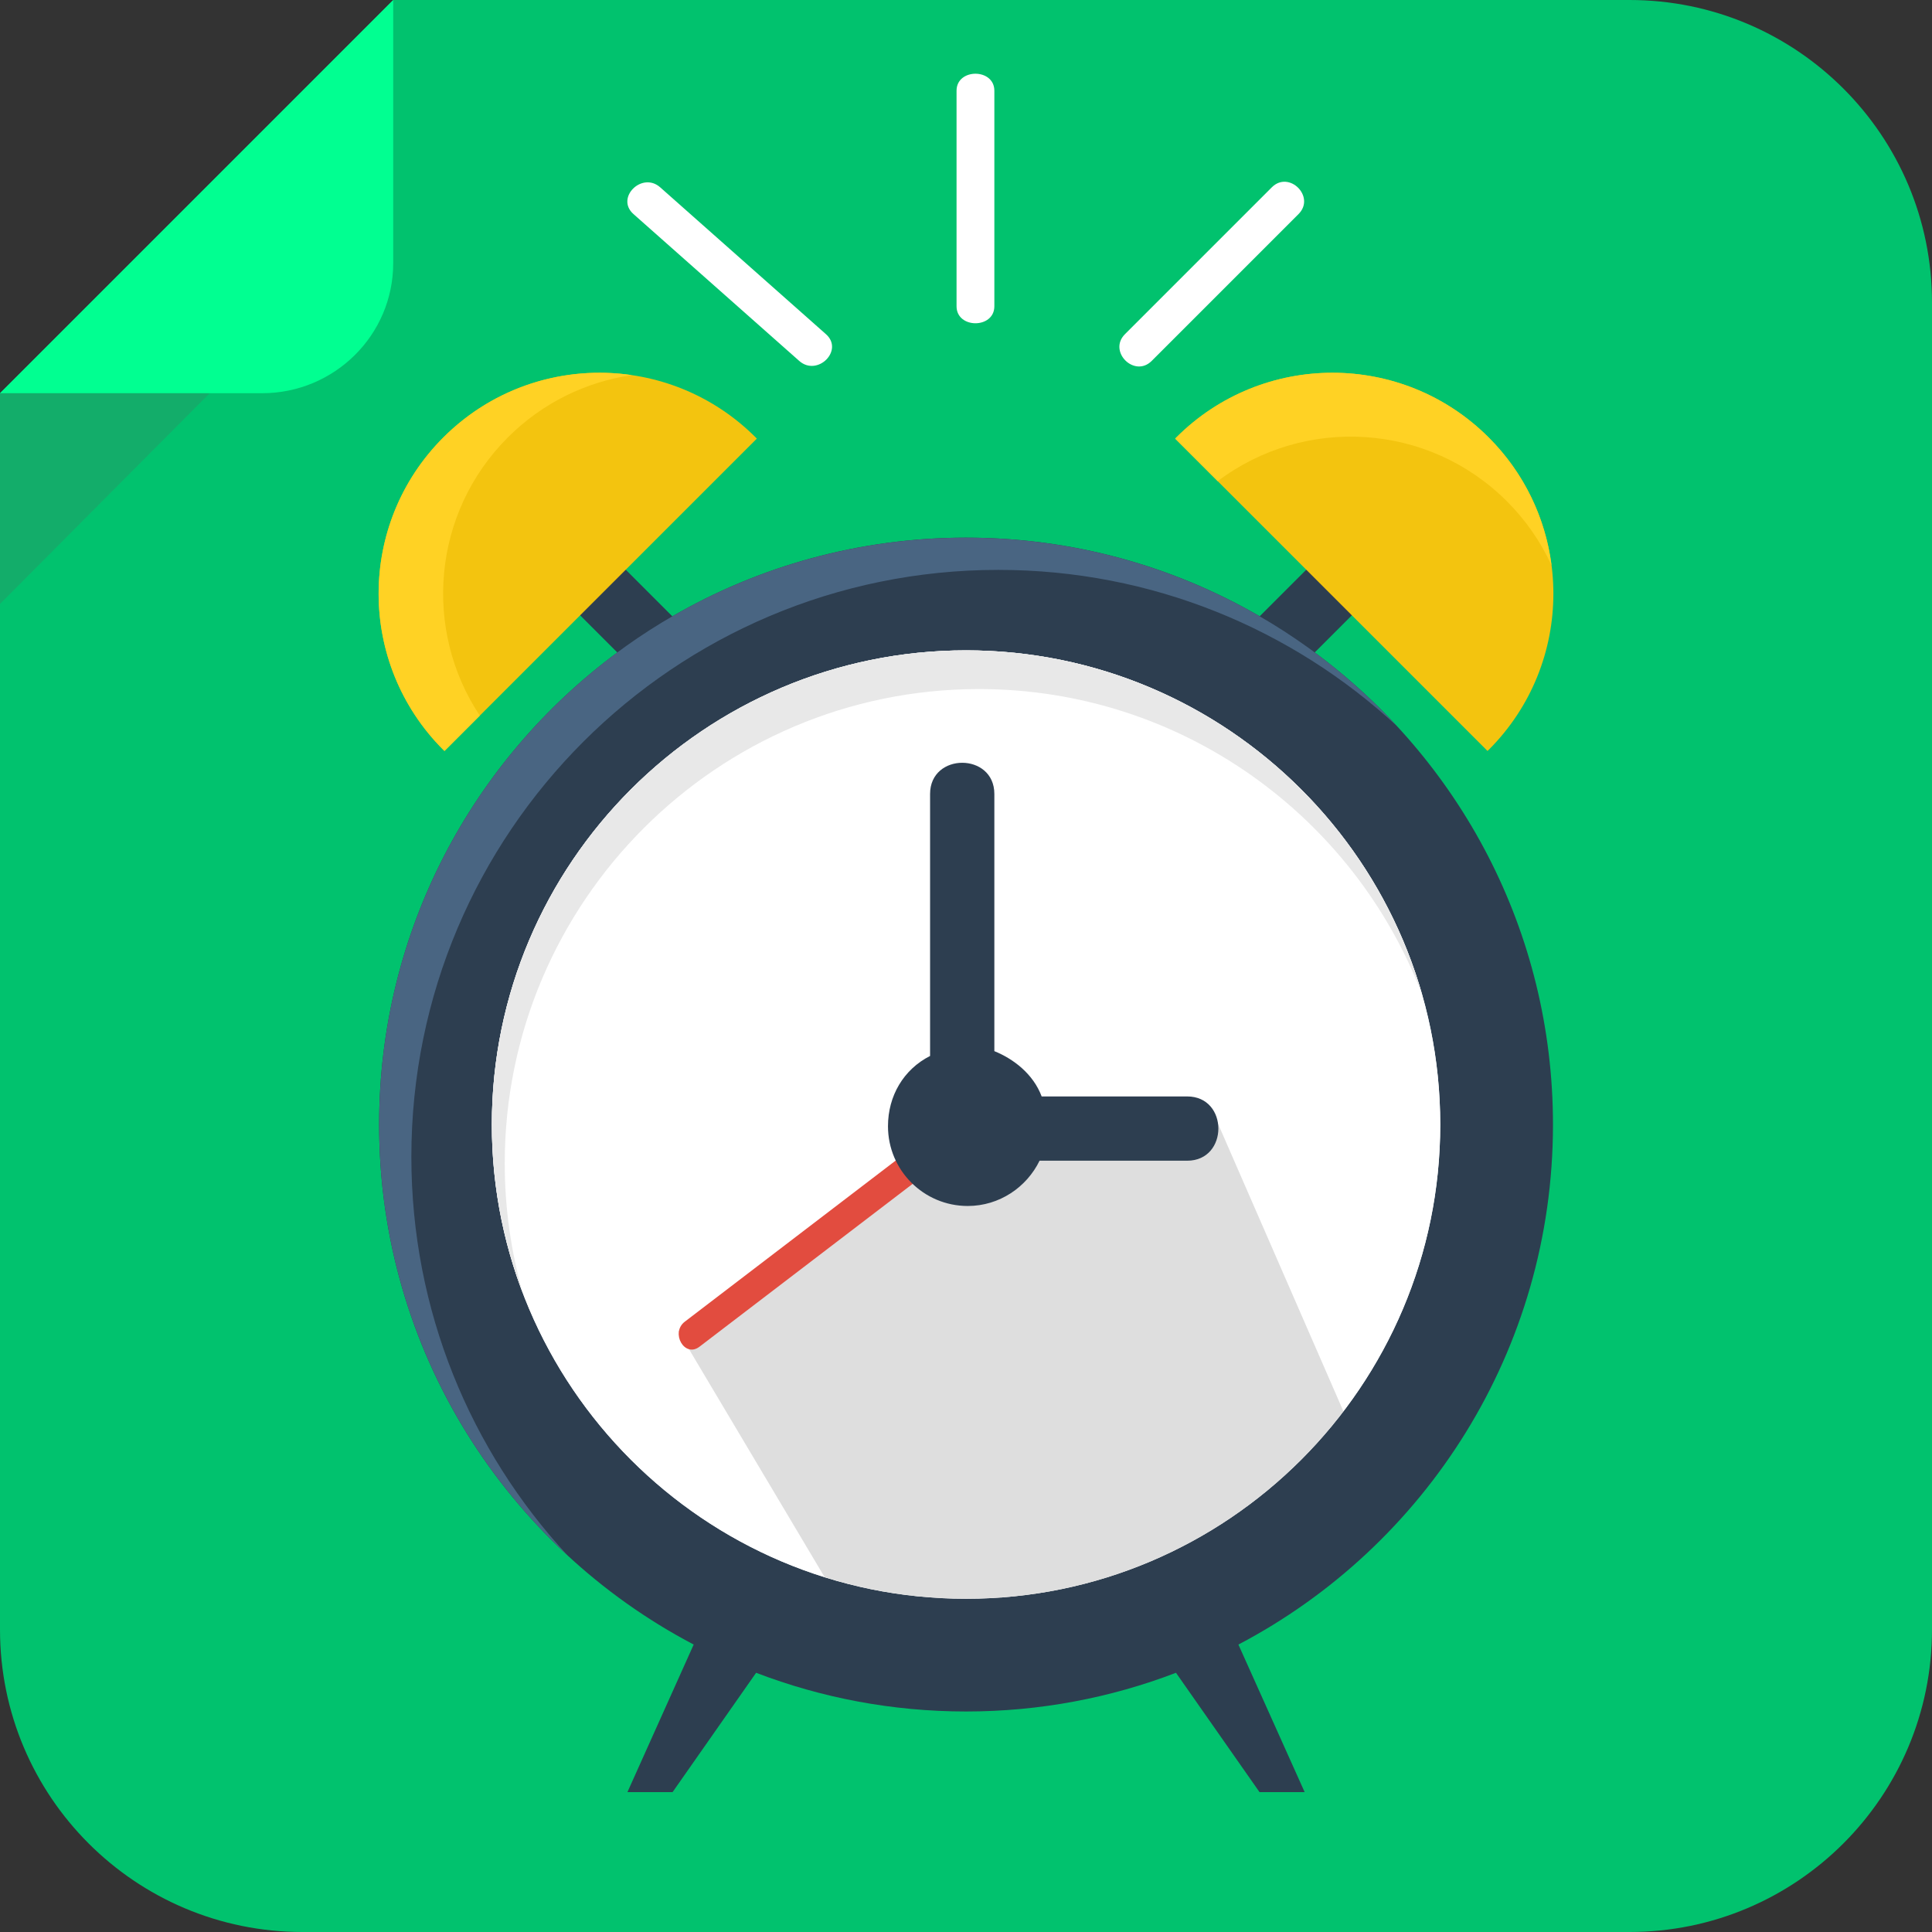 <?xml version="1.0" encoding="iso-8859-1"?>
<!-- Generator: Adobe Illustrator 16.0.3, SVG Export Plug-In . SVG Version: 6.00 Build 0)  -->
<!DOCTYPE svg PUBLIC "-//W3C//DTD SVG 1.1//EN" "http://www.w3.org/Graphics/SVG/1.1/DTD/svg11.dtd">
<svg version="1.1" id="Layer_1" xmlns="http://www.w3.org/2000/svg" xmlns:xlink="http://www.w3.org/1999/xlink" x="0px" y="0px"
	 width="511px" height="511px" viewBox="0 0 511 511" style="enable-background:new 0 0 511 511;" xml:space="preserve">
<rect x="0" y="0" width="511" height="511" fill="#333333" stroke="none"/>
<path style="fill:#01C26E;" d="M511,431.001C511,475.184,475.183,511,431,511H80c-44.183,0-80-35.816-80-79.999v-327L104,0h327
	c44.183,0,80,35.819,80,80.001V431.001z"/>
<path style="fill:#01FF91;" d="M0,104h69.333C88.4,104,104,88.667,104,69.601v-69.6L0,104z"/>
<polygon style="opacity:0.2;fill:#5D5D5D;" points="0,159.735 0,104 55.467,104 "/>
<path style="fill:#2D3E50;" d="M410.751,297.438c0-51.195-24.787-96.596-63.009-124.874c10.107-10.107,20.215-20.215,30.322-30.322
	c7.785-7.786-4.278-19.848-12.063-12.064c-10.94,10.941-21.881,21.882-32.821,32.822c-22.845-13.226-49.371-20.801-77.667-20.801
	c-28.303,0-54.834,7.578-77.683,20.81c-10.944-10.943-21.887-21.887-32.831-32.831c-7.785-7.784-19.848,4.278-12.063,12.064
	c8.164,8.164,21.269,21.269,30.332,30.332c-38.214,28.278-62.995,73.674-62.995,124.863c0,59.733,33.742,111.576,83.201,137.535
	L165.952,474h11.941l22.093-31.561c17.243,6.607,35.959,10.238,55.527,10.238c19.567,0,38.284-3.631,55.526-10.238L333.132,474
	h11.941l-17.522-39.027C377.009,409.014,410.751,357.171,410.751,297.438z"/>
<path style="fill:#FFFFFF;" d="M253,24c0,19,0,38,0,57c0,6,10,6,10,0c0-19,0-38,0-57C263,18,253,18,253,24z"/>
<path style="fill:#FFFFFF;" d="M336.385,49.545c-12.947,12.947-25.894,25.894-38.841,38.841c-4.563,4.563,2.507,11.635,7.071,7.071
	c12.947-12.947,25.894-25.895,38.841-38.841C348.02,52.053,340.949,44.981,336.385,49.545z"/>
<path style="fill:#FFFFFF;" d="M218.456,88.386c-14.614-12.947-29.228-25.894-43.841-38.841c-4.808-4.26-11.907,2.787-7.071,7.071
	c14.614,12.946,29.228,25.894,43.841,38.841C216.193,99.717,223.292,92.671,218.456,88.386z"/>
<path style="fill:#F3C40F;" d="M393.746,198.333c22.817-22.818,22.817-59.812,0-82.628c-22.817-22.818-59.812-22.818-82.629,0
	c-0.101,0.1-0.194,0.207-0.294,0.309l82.614,82.613C393.538,198.527,393.645,198.435,393.746,198.333z"/>
<path style="fill:#FFD224;" d="M398.571,132.591c5.05,5.051,8.978,10.799,11.793,16.931c-1.592-12.365-7.121-24.32-16.619-33.817
	c-22.817-22.818-59.812-22.818-82.629,0c-0.101,0.1-0.194,0.207-0.294,0.309l11.253,11.252
	C344.97,109.953,377.698,111.72,398.571,132.591z"/>
<path style="fill:#F3C40F;" d="M117.254,198.333c-22.817-22.818-22.817-59.812,0-82.628c22.818-22.818,59.812-22.818,82.629,0
	c0.101,0.1,0.194,0.207,0.294,0.309l-82.614,82.613C117.462,198.527,117.355,198.435,117.254,198.333z"/>
<path style="fill:#FFD224;" d="M134.314,115.705c9.233-9.234,20.788-14.728,32.785-16.489c-17.651-2.59-36.26,2.904-49.844,16.489
	c-22.817,22.816-22.817,59.811,0,82.628c0.101,0.101,0.208,0.194,0.309,0.294l9.344-9.344
	C111.847,166.594,114.314,135.704,134.314,115.705z"/>
<path style="fill:#496582;" d="M108.803,305.968c0-85.736,69.502-155.239,155.239-155.239c40.699,0,77.731,15.669,105.416,41.293
	C341.102,161.386,300.55,142.2,255.513,142.2c-85.736,0-155.239,69.502-155.239,155.238c0,45.039,19.187,85.589,49.823,113.946
	C124.472,383.699,108.803,346.666,108.803,305.968z"/>
<path style="fill:#FFFFFF;" d="M255.513,422.861c-69.158,0-125.423-56.265-125.423-125.423s56.265-125.422,125.423-125.422
	c69.158,0,125.422,56.264,125.422,125.422S324.67,422.861,255.513,422.861z"/>
<path style="fill:#FFFFFF;" d="M255.513,422.861c-69.158,0-125.423-56.265-125.423-125.423s56.265-125.422,125.423-125.422
	c69.158,0,125.422,56.264,125.422,125.422S324.67,422.861,255.513,422.861z"/>
<path style="opacity:0.2;fill:#5D5D5D;" d="M355.327,373.291l-34.563-79.264l-17.778,7.148L301.999,298H263l-10-81l0,0l1,94.878
	l-5.105-8.47L201,336.674v6.7l-21.576,8.75l38.662,64.992c11.861,3.729,24.413,5.745,37.49,5.745
	C296.25,422.861,332.396,403.393,355.327,373.291z"/>
<path style="fill:#E24C3F;" d="M253.148,294.551c-24.005,18.338-48.011,36.677-72.016,55.017c-3.877,2.961-0.061,9.634,3.875,6.627
	c24.005-18.338,48.011-36.677,72.017-55.016C260.9,298.217,257.084,291.543,253.148,294.551L253.148,294.551z"/>
<path style="fill:#E8E8E8;" d="M133.501,307.674c0-69.158,56.265-125.423,125.423-125.423c53.474,0,99.23,33.642,117.238,80.869
	c-14.963-52.529-63.386-91.104-120.65-91.104c-69.158,0-125.423,56.264-125.423,125.422c0,15.686,2.902,30.702,8.184,44.554
	C135.167,331.081,133.501,319.568,133.501,307.674z"/>
<path style="fill:#2D3E50;" d="M314,290c-13,0-25.417,0-38.488,0c-2.251-6-7.512-9.959-12.512-11.979c0-19.527,0-50.021,0-68.021
	c0-11-17-11-17,0c0,23,0,46.195,0,69.291c-7,3.557-11.134,10.546-11.134,18.592c0,11.649,9.443,21.092,21.092,21.092
	c8.378,0,15.594-4.975,18.998-11.975c12.823,0,29.045,0,39.045,0C325,307,325,290,314,290z"/>
<g>
</g>
<g>
</g>
<g>
</g>
<g>
</g>
<g>
</g>
<g>
</g>
<g>
</g>
<g>
</g>
<g>
</g>
<g>
</g>
<g>
</g>
<g>
</g>
<g>
</g>
<g>
</g>
<g>
</g>
</svg>

